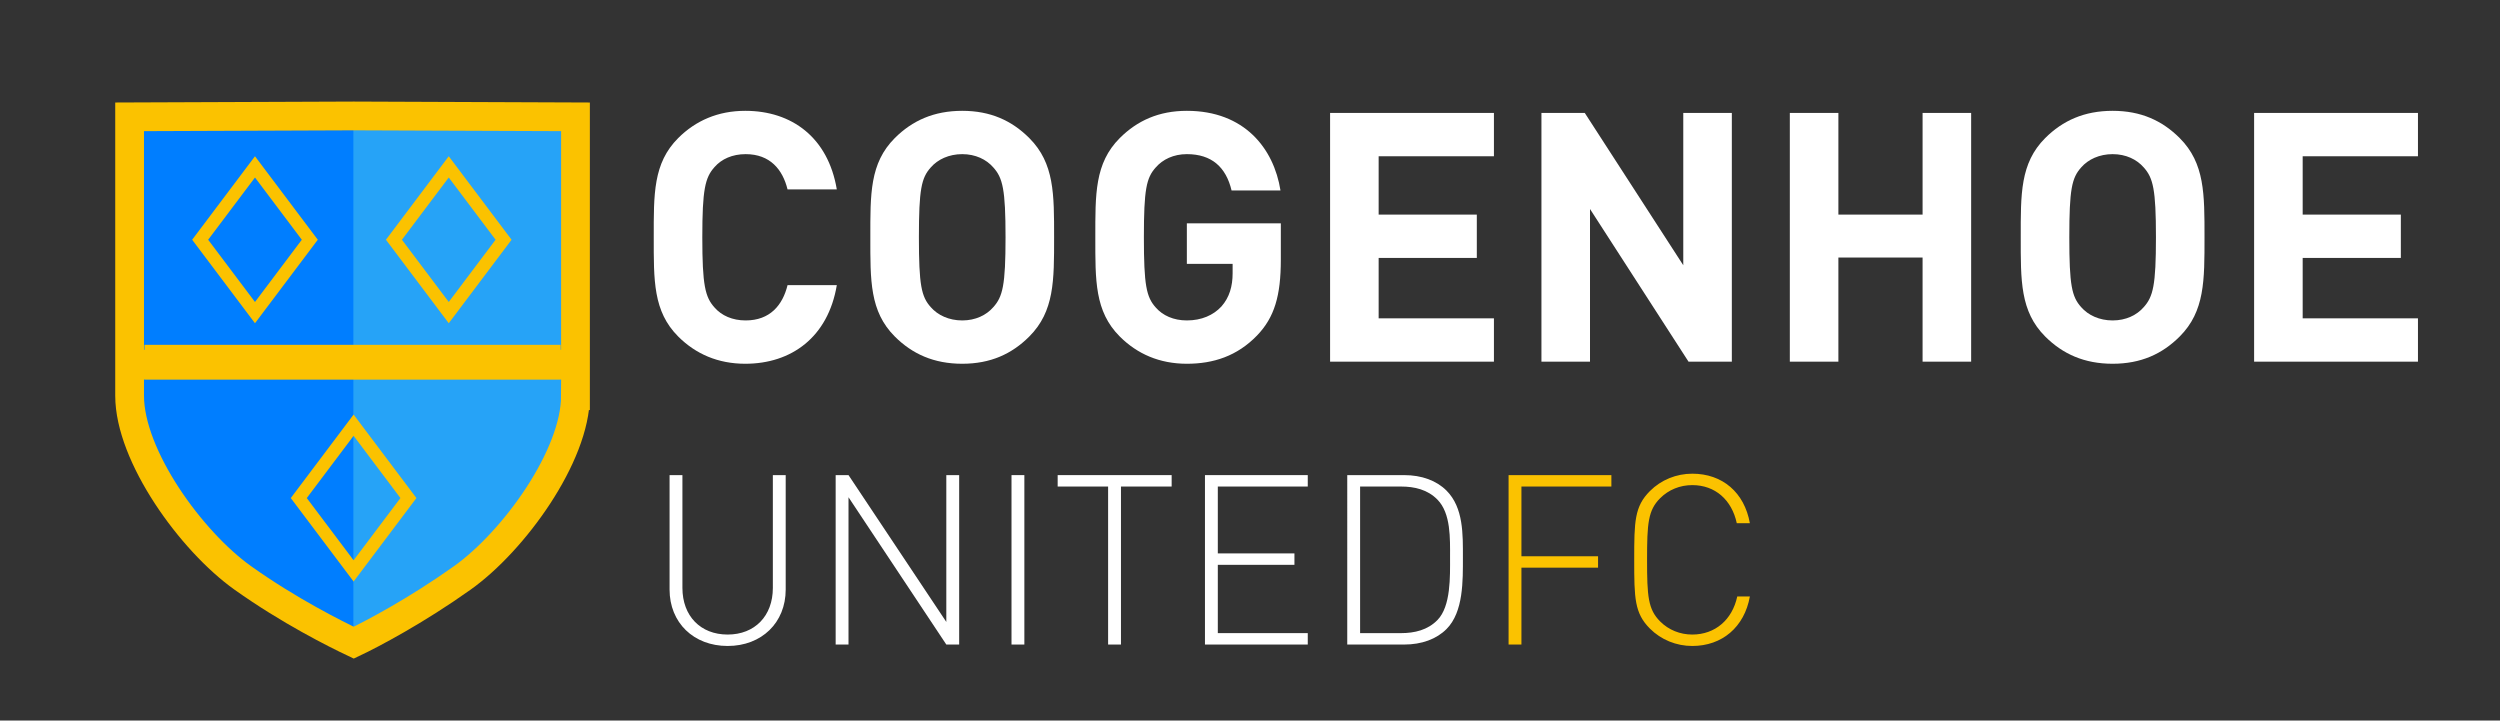 <?xml version="1.0" encoding="utf-8"?>
<!-- Generator: Adobe Illustrator 25.2.0, SVG Export Plug-In . SVG Version: 6.00 Build 0)  -->
<svg version="1.1" id="Capa_1" xmlns="http://www.w3.org/2000/svg" xmlns:xlink="http://www.w3.org/1999/xlink" x="0px" y="0px"
	 viewBox="0 0 2347.096 676.464" style="enable-background:new 0 0 2347.096 676.464;" xml:space="preserve">
<rect x="0" y="0" width="2347.096" height="676.464" fill="#333333" stroke="none"/>
<style type="text/css">
	.st0{fill:#007EFF;}
	.st1{fill:#26A3F7;}
	.st2{enable-background:new    ;}
	.st3{fill:#FFFFFF;}
	.st4{fill:#FBC200;}
	.st5{fill:none;stroke:#FBC200;stroke-width:27;stroke-miterlimit:10;}
	.st6{fill:none;stroke:#FBC200;stroke-width:12;stroke-miterlimit:10;}
</style>
<path class="st0" d="M333.052,109.016l-0.448-0.002l-210.435,0.834v261.809c0,56.54,57.779,136.555,106.25,171.074
	c43.454,30.946,87.524,52.905,104.186,60.794c0.142-0.067,0.301-0.144,0.447-0.214V109.016z"/>
<path class="st1" d="M331.754,109.016l0.448-0.002l210.435,0.834v261.809c0,56.54-57.779,136.555-106.25,171.074
	c-43.454,30.946-87.524,52.905-104.186,60.794c-0.142-0.067-0.301-0.144-0.447-0.214V109.016z"/>
<g class="st2">
	<path class="st3" d="M699.694,341.509c-25.583,0-46.574-9.184-62.974-25.583c-23.615-23.615-22.959-52.805-22.959-93.147
		c0-40.343-0.656-69.534,22.959-93.149c16.399-16.399,37.391-25.583,62.974-25.583c43.622,0,77.732,24.927,85.933,73.797H739.38
		c-4.591-18.695-16.399-33.127-39.358-33.127c-12.464,0-22.631,4.591-29.19,12.137c-8.855,9.839-11.479,20.992-11.479,65.925
		c0,44.933,2.625,56.085,11.479,65.924c6.56,7.544,16.727,12.137,29.19,12.137c22.959,0,34.766-14.43,39.358-33.127h46.247
		C777.427,316.582,742.987,341.509,699.694,341.509z"/>
	<path class="st3" d="M966.344,315.926c-16.4,16.399-36.406,25.583-62.974,25.583s-46.902-9.184-63.302-25.583
		c-23.615-23.615-22.959-52.805-22.959-93.147c0-40.343-0.656-69.534,22.959-93.149c16.399-16.399,36.735-25.583,63.302-25.583
		c26.566,0,46.574,9.184,62.974,25.583c23.615,23.615,23.287,52.805,23.287,93.149C989.631,263.121,989.959,292.311,966.344,315.926
		z M932.561,157.182c-6.56-7.544-16.727-12.465-29.19-12.465s-22.959,4.919-29.519,12.465c-8.855,9.839-11.151,20.664-11.151,65.597
		s2.297,55.756,11.151,65.595c6.56,7.544,17.055,12.465,29.519,12.465s22.631-4.919,29.19-12.465
		c8.855-9.839,11.479-20.664,11.479-65.595C944.04,177.844,941.417,167.019,932.561,157.182z"/>
	<path class="st3" d="M1180.189,314.942c-18.695,19.352-40.998,26.567-65.925,26.567c-25.583,0-46.574-9.184-62.974-25.583
		c-23.615-23.615-22.959-52.805-22.959-93.147c0-40.343-0.656-69.534,22.959-93.149c16.399-16.399,36.735-25.583,62.974-25.583
		c54.118,0,81.668,35.424,87.901,74.781h-45.919c-5.248-21.974-18.695-34.112-41.982-34.112c-12.464,0-22.631,4.919-29.192,12.465
		c-8.855,9.839-11.151,20.664-11.151,65.597s2.297,56.085,11.151,65.924c6.56,7.544,16.729,12.137,29.192,12.137
		c13.774,0,24.927-4.919,32.47-13.12c7.544-8.527,10.497-19.023,10.497-31.157v-8.856h-42.966v-38.048h88.229v34.112
		C1202.491,277.551,1196.588,297.887,1180.189,314.942z"/>
	<path class="st3" d="M1248.735,339.541V106.015h153.825v40.67h-108.234v54.775h92.163v40.67h-92.163v56.741h108.234v40.67
		L1248.735,339.541L1248.735,339.541z"/>
	<path class="st3" d="M1585.244,339.541l-92.491-143.329v143.329h-45.591V106.015h40.67l92.491,143.001V106.015h45.591v233.526
		H1585.244z"/>
	<path class="st3" d="M1804.994,339.541v-97.739h-79.045v97.739h-45.591V106.015h45.591v95.445h79.045v-95.445h45.591v233.526
		L1804.994,339.541L1804.994,339.541z"/>
	<path class="st3" d="M2046.39,315.926c-16.399,16.399-36.406,25.583-62.974,25.583s-46.902-9.184-63.302-25.583
		c-23.615-23.615-22.959-52.805-22.959-93.147c0-40.343-0.656-69.534,22.959-93.149c16.399-16.399,36.734-25.583,63.302-25.583
		c26.568,0,46.573,9.184,62.974,25.583c23.615,23.615,23.287,52.805,23.287,93.149
		C2069.677,263.121,2070.005,292.311,2046.39,315.926z M2012.608,157.182c-6.56-7.544-16.729-12.465-29.192-12.465
		c-12.464,0-22.959,4.919-29.52,12.465c-8.855,9.839-11.151,20.664-11.151,65.597s2.297,55.756,11.151,65.595
		c6.56,7.544,17.057,12.465,29.52,12.465c12.464,0,22.631-4.919,29.192-12.465c8.855-9.839,11.479-20.664,11.479-65.595
		C2024.087,177.844,2021.463,167.019,2012.608,157.182z"/>
	<path class="st3" d="M2116.249,339.541V106.015h153.825v40.67H2161.84v54.775h92.163v40.67h-92.163v56.741h108.234v40.67
		L2116.249,339.541L2116.249,339.541z"/>
</g>
<g class="st2">
	<path class="st3" d="M683.13,606.464c-31.948,0-54.511-21.895-54.511-52.949v-107.46h12.064v105.897
		c0,26.363,16.978,43.788,42.448,43.788c25.469,0,42.448-17.425,42.448-43.788V446.055h12.064v107.46
		C737.643,584.569,715.078,606.464,683.13,606.464z"/>
	<path class="st3" d="M888.435,605.122l-91.821-138.291v138.291h-12.064V446.055h12.064l91.821,137.843V446.055h12.064v159.068
		H888.435z"/>
	<path class="st3" d="M949.642,605.122V446.055h12.064v159.068H949.642z"/>
	<path class="st3" d="M1052.405,456.779v148.343h-12.064V456.779h-47.362v-10.725h107.014v10.725H1052.405z"/>
	<path class="st3" d="M1131.262,605.122V446.055h96.512v10.725h-84.449v62.777h71.938v10.723h-71.938v64.119h84.449v10.723H1131.262
		z"/>
	<path class="st3" d="M1358.016,590.601c-9.384,9.383-23.235,14.521-39.767,14.521h-53.396V446.055h53.396
		c16.531,0,30.382,5.14,39.767,14.523c16.085,16.085,15.415,41.331,15.415,62.779C1373.43,544.804,1374.1,574.515,1358.016,590.601z
		 M1349.525,469.067c-9.159-9.384-21.448-12.287-34.182-12.287h-38.427v137.619h38.427c12.734,0,25.022-2.904,34.182-12.287
		c12.734-12.957,11.84-41.107,11.84-58.756C1361.367,505.704,1362.26,482.024,1349.525,469.067z"/>
	<path class="st4" d="M1428.382,456.779v65.458h71.938v10.723h-71.938v72.16h-12.065V446.053h96.512v10.725h-84.447V456.779z"/>
	<path class="st4" d="M1588.779,606.464c-14.969,0-29.267-5.81-39.767-16.308c-14.523-14.523-14.745-28.597-14.745-64.566
		c0-35.968,0.223-50.043,14.745-64.564c10.5-10.501,24.797-16.308,39.767-16.308c28.372,0,48.925,17.649,54.065,46.469h-12.289
		c-4.691-21.895-20.329-35.746-41.776-35.746c-11.395,0-22.118,4.245-30.161,12.287c-11.395,11.393-12.289,23.68-12.289,57.862
		s0.894,46.469,12.289,57.864c8.041,8.041,18.766,12.287,30.161,12.287c21.448,0,37.531-13.852,42.223-35.746h11.842
		C1637.704,588.814,1616.704,606.464,1588.779,606.464z"/>
</g>
<g>
	<rect x="135.634" y="323.731" class="st4" width="390.697" height="32.372"/>
	<path class="st5" d="M540.284,371.49c0,56.54-57.778,136.555-106.247,171.074c-43.454,30.946-85.259,52.905-101.92,60.794
		c-16.662-7.889-60.732-29.848-104.186-60.794c-48.471-34.52-106.25-114.535-106.25-171.074V109.681l210.435-0.834l208.169,0.834
		V371.49L540.284,371.49L540.284,371.49z"/>
	<polygon class="st6" points="290.854,225.079 239.384,293.487 187.913,225.079 239.384,156.671 	"/>
	<polygon class="st6" points="472.776,225.079 421.306,293.487 369.835,225.079 421.306,156.671 	"/>
	<polygon class="st6" points="383.447,467.584 331.976,535.992 280.505,467.584 331.976,399.175 	"/>
	<rect x="114.225" y="328.37" class="st4" width="427.059" height="27.899"/>
</g>
</svg>
